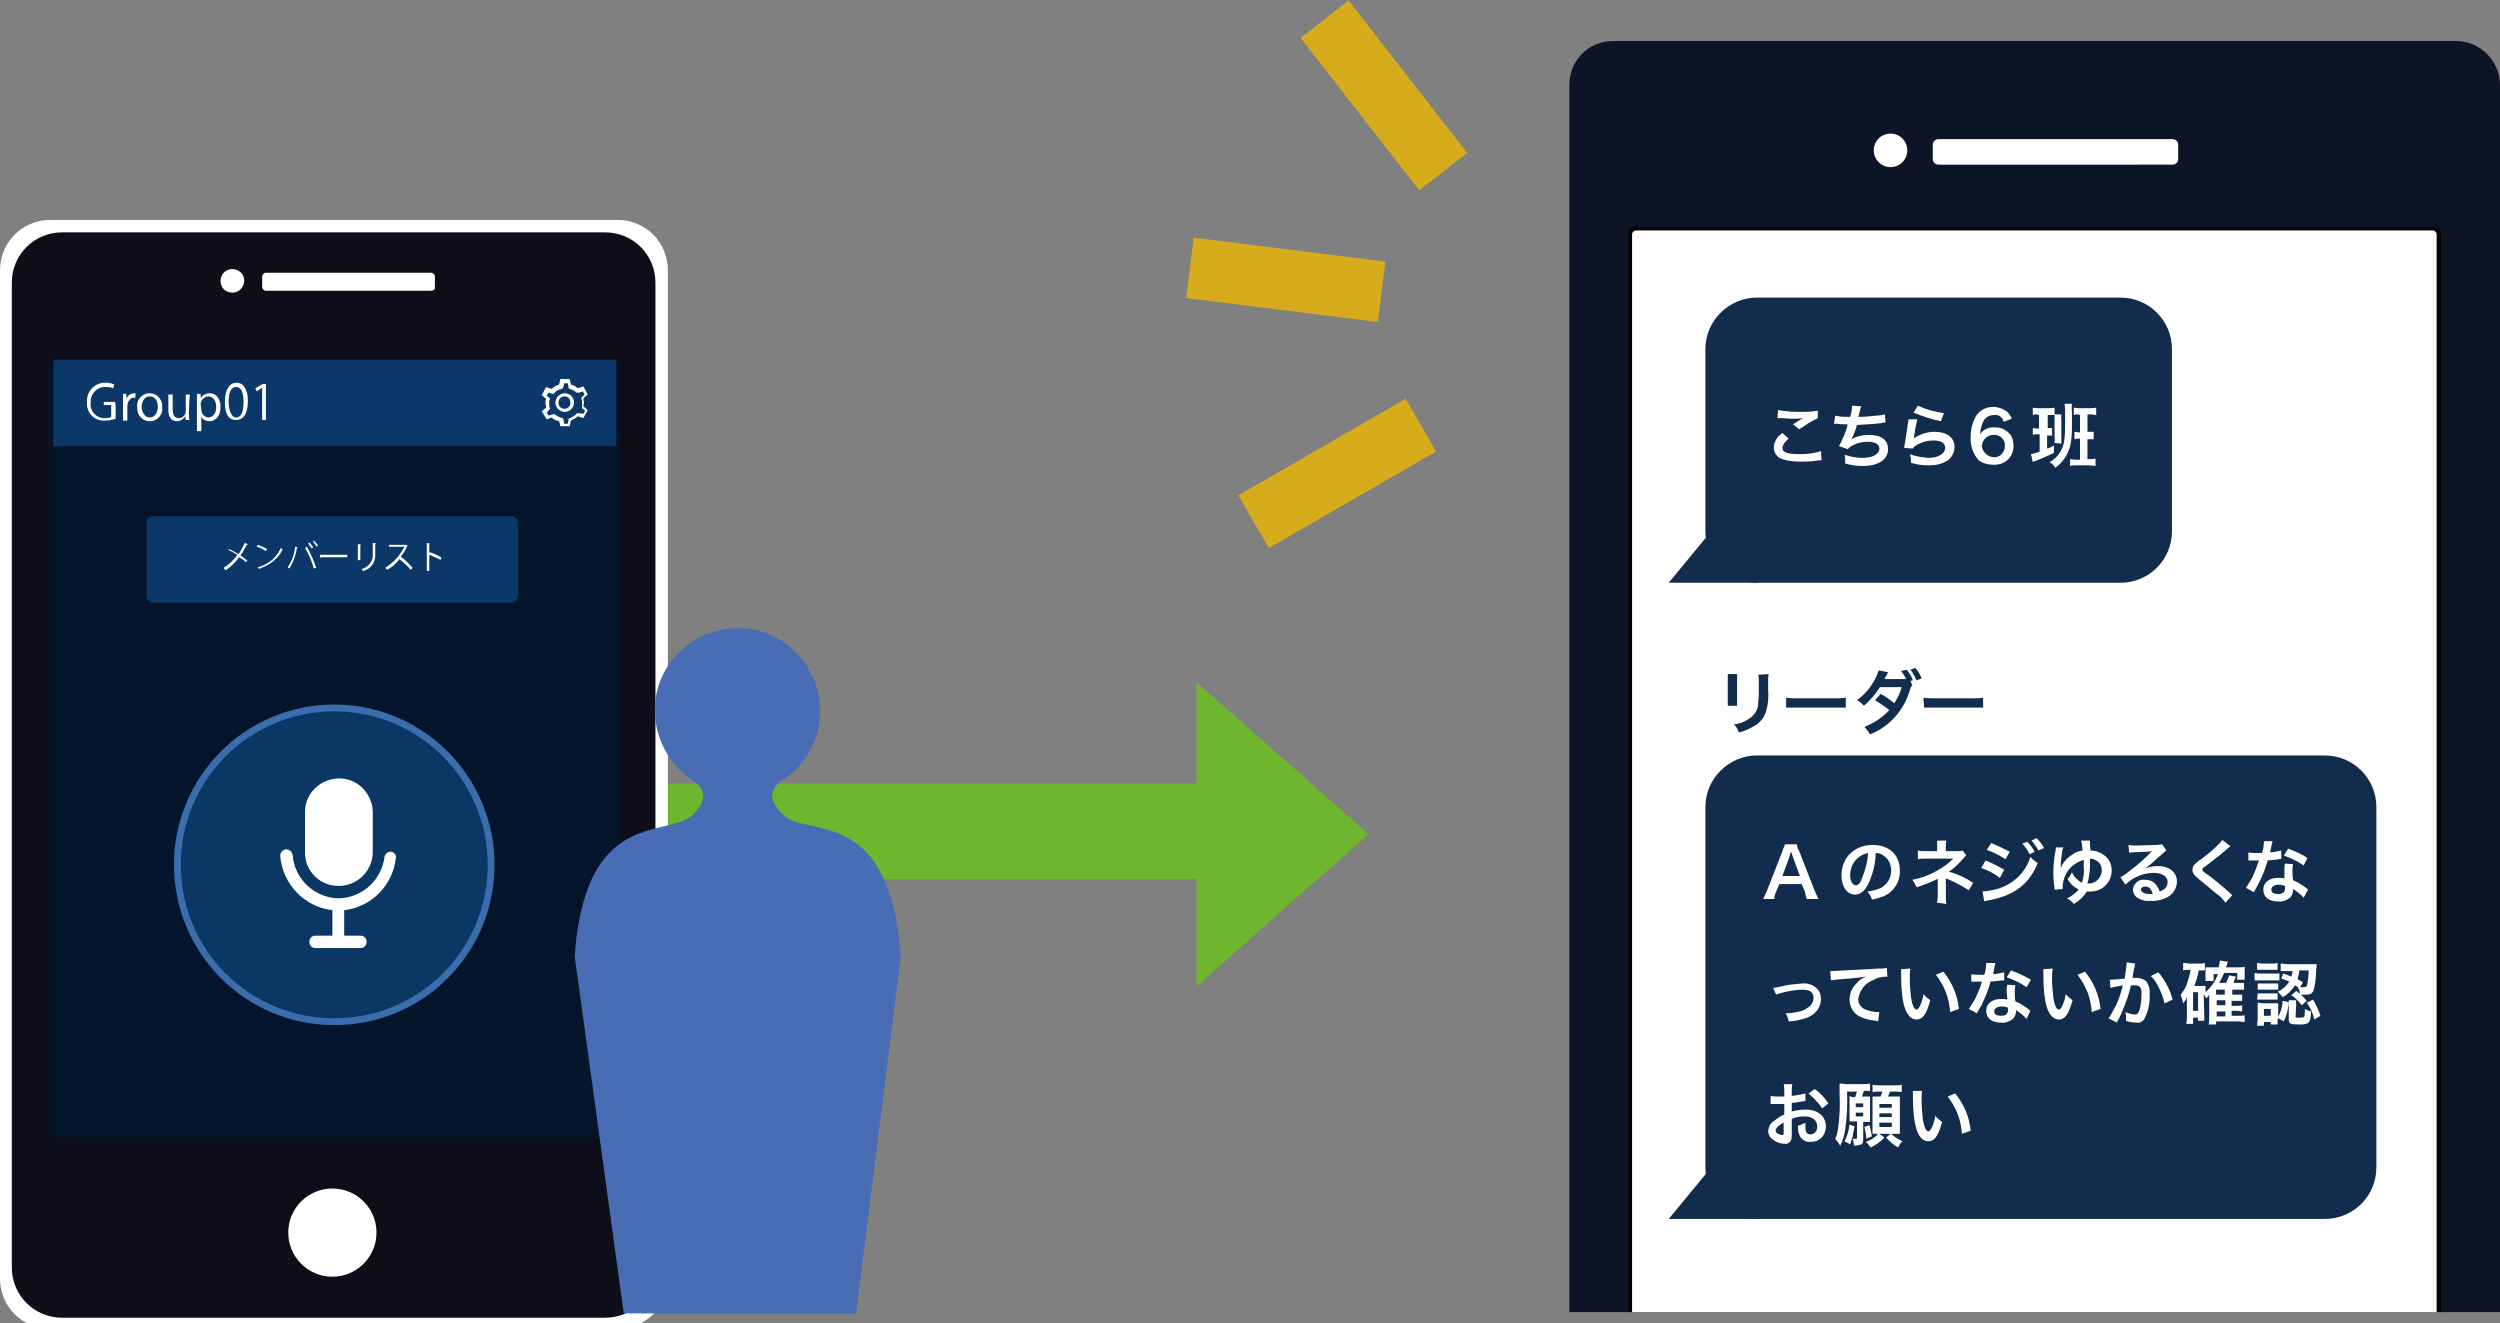 <?xml version="1.0" encoding="utf-8"?>
<!-- Generator: Adobe Illustrator 25.2.3, SVG Export Plug-In . SVG Version: 6.00 Build 0)  -->
<svg version="1.1" id="レイヤー_1" xmlns="http://www.w3.org/2000/svg" xmlns:xlink="http://www.w3.org/1999/xlink" x="0px"
	 y="0px" viewBox="0 0 402.4 213" style="enable-background:new 0 0 402.4 213;" xml:space="preserve">
<rect x="0" y="0" width="402.4" height="213" fill="#808080" stroke="none"/>
<style type="text/css">
	.st0{fill:#6EB62D;}
	.st1{fill:#0D0E19;}
	.st2{fill:#FFFFFF;}
	.st3{fill:#04152B;}
	.st4{fill:#0B3765;}
	.st5{fill:#396DAE;}
	.st6{fill:#0B3868;}
	.st7{clip-path:url(#SVGID_2_);}
	.st8{fill:#0C1526;}
	.st9{fill:#050000;}
	.st10{fill:#112C4C;}
	.st11{fill:#D6AC1C;}
	.st12{fill:#496DB4;}
</style>
<g id="レイヤー_2_1_">
	<g id="レイヤー_1-2">
		<rect x="73.5" y="126.1" class="st0" width="127.3" height="15.4"/>
		<polygon class="st0" points="220.3,134.3 206.4,146.5 192.6,158.8 192.6,134.3 192.6,109.8 206.4,122 		"/>
		<path class="st1" d="M98.4,213H9.1c-4.4,0-8-3.6-8.1-8.1V44.5c0-4.5,3.6-8.1,8.1-8.1h89.4c4.5,0,8.1,3.6,8.1,8.1v160.4
			C106.5,209.4,102.9,212.9,98.4,213z"/>
		<path class="st2" d="M99.4,213.9H8.1c-4.5,0-8.1-3.6-8.1-8.1V43.5c0-4.5,3.6-8.1,8.1-8.1h91.3c4.5,0,8.1,3.6,8.1,8.1v162.3
			C107.5,210.3,103.9,213.9,99.4,213.9z M10,37.4c-4.5,0-8.1,3.6-8.1,8.1V204c0,4.5,3.6,8.1,8.1,8.1h87.4c4.5,0,8.1-3.6,8.1-8.1
			V45.5c0-4.5-3.6-8.1-8.1-8.1H10z"/>
		<path class="st3" d="M8.5,183c-0.3,0-0.6-0.3-0.6-0.6v-124c0-0.3,0.3-0.6,0.6-0.6H99c0.3,0,0.6,0.3,0.6,0.6v124
			c0,0.3-0.3,0.6-0.6,0.6H8.5z"/>
		<path class="st2" d="M69.4,46.8H42.8c-0.3,0-0.6-0.3-0.6-0.6v-1.7c0-0.3,0.3-0.6,0.6-0.6h26.6c0.3,0,0.6,0.3,0.6,0.6v1.7
			C70.1,46.5,69.8,46.8,69.4,46.8C69.4,46.8,69.4,46.8,69.4,46.8z"/>
		<path class="st2" d="M39.3,45.2c0,1-0.8,1.9-1.9,1.9s-1.9-0.8-1.9-1.9c0-1,0.8-1.9,1.9-1.9c0,0,0,0,0,0c1,0,1.9,0.8,1.9,1.8
			C39.4,45.2,39.4,45.2,39.3,45.2z"/>
		<circle class="st4" cx="53.8" cy="139.2" r="25.2"/>
		<path class="st5" d="M53.8,114.5c13.6,0,24.7,11,24.7,24.7s-11,24.7-24.7,24.7s-24.7-11-24.7-24.7c0,0,0,0,0,0
			C29.1,125.5,40.2,114.5,53.8,114.5C53.8,114.5,53.8,114.5,53.8,114.5 M53.8,113.4c-14.2,0-25.8,11.5-25.8,25.8
			c0,14.2,11.5,25.8,25.8,25.8s25.8-11.5,25.8-25.8c0,0,0,0,0,0C79.6,124.9,68,113.4,53.8,113.4z"/>
		<rect x="8.6" y="57.9" class="st6" width="90.6" height="13.9"/>
		<path class="st6" d="M82.4,97H24.6c-0.6,0-1-0.5-1-1.1V84.1c0-0.6,0.4-1,1-1h57.7c0.6,0,1,0.4,1.1,1v11.8
			C83.4,96.5,82.9,96.9,82.4,97z"/>
		<path class="st2" d="M18.6,67.4c-0.5,0.2-1.1,0.3-1.7,0.3c-1.5,0.1-2.8-1-2.9-2.5c0-0.2,0-0.3,0-0.5c-0.1-1.6,1.1-2.9,2.6-3.1
			c0.1,0,0.3,0,0.4,0c0.5,0,1,0.1,1.4,0.3l-0.2,0.6c-0.4-0.2-0.8-0.2-1.2-0.2c-1.2-0.1-2.3,0.9-2.4,2.1c0,0.1,0,0.3,0,0.4
			c-0.2,1.2,0.7,2.3,1.9,2.5c0.1,0,0.3,0,0.4,0c0.3,0,0.7,0,1-0.2v-1.9h-1.2v-0.5h1.8C18.7,64.7,18.6,67.4,18.6,67.4z"/>
		<path class="st2" d="M21.8,64h-0.2c-0.7,0-1.1,0.7-1.1,1.4v2.3h-0.7v-3c0-0.4,0-0.9,0-1.3h0.5l0.1,0.8l0,0
			c0.1-0.5,0.6-0.9,1.2-0.9h0.2L21.8,64L21.8,64z"/>
		<path class="st2" d="M26.1,65.5c0.2,1.1-0.6,2.1-1.7,2.3c-0.1,0-0.2,0-0.3,0c-1.1,0-2-0.9-2-2c0-0.1,0-0.1,0-0.2
			c-0.2-1.1,0.6-2.1,1.7-2.3c0.1,0,0.2,0,0.3,0c1.1,0,2,0.9,2,2C26.1,65.3,26.1,65.4,26.1,65.5z M24.1,63.8c-0.9,0-1.3,0.9-1.3,1.7
			s0.5,1.7,1.3,1.7s1.3-0.8,1.3-1.7C25.4,64.7,25.1,63.8,24.1,63.8L24.1,63.8z"/>
		<path class="st2" d="M30.4,66.5c0,0.4,0,0.7,0.1,1.1h-0.6L29.8,67l0,0c-0.3,0.5-0.8,0.8-1.3,0.8c-0.7,0-1.4-0.4-1.4-1.8v-2.5h0.7
			v2.4c0,0.8,0.2,1.4,1,1.4c0.6,0,1.1-0.5,1.1-1.1c0,0,0,0,0,0v-2.7h0.7C30.5,63.3,30.4,66.5,30.4,66.5z"/>
		<path class="st2" d="M32.3,64.1c0.3-0.5,0.8-0.8,1.5-0.8c1,0,1.7,0.9,1.7,2.2c0,1.6-0.9,2.3-1.8,2.3c-0.5,0-1-0.2-1.3-0.7l0,0v2.3
			h-0.7v-4.6c0-0.5,0-0.9,0-1.4h0.6V64.1z M32.4,65.9c0,0.7,0.5,1.2,1.1,1.3c0,0,0,0,0,0c0.8,0,1.3-0.7,1.3-1.7s-0.5-1.7-1.3-1.7
			c-0.7,0.1-1.2,0.6-1.2,1.3C32.3,65.2,32.4,65.9,32.4,65.9z"/>
		<path class="st2" d="M36.2,64.7c0-2.1,0.8-3.1,1.9-3.1s1.8,1.1,1.8,2.9c0,2.1-0.7,3.1-1.9,3.1S36.2,66.7,36.2,64.7z M39.2,64.7
			c0-1.4-0.3-2.4-1.2-2.4s-1.2,1-1.2,2.4s0.5,2.5,1.2,2.5C38.9,67.2,39.2,66.1,39.2,64.7L39.2,64.7z"/>
		<path class="st2" d="M42.2,67.6v-5.2l0,0l-0.9,0.6l-0.2-0.5l1.2-0.7h0.5v5.8H42.2z"/>
		<path class="st2" d="M36.9,88.4c0.5,0.2,1,0.5,1.5,0.8c0.4-0.6,0.7-1.2,1-1.8l0.5,0.2c0,0.1-0.1,0.1-0.2,0.1
			c-0.3,0.6-0.6,1.2-1,1.7c0.4,0.3,0.8,0.6,1.1,0.8l-0.2,0.3c-0.3-0.3-0.7-0.6-1.1-0.8c-0.6,0.8-1.4,1.6-2.2,2.1L36,91.4
			c0.8-0.5,1.6-1.2,2.2-2.1c-0.5-0.3-1-0.6-1.5-0.8L36.9,88.4z"/>
		<path class="st2" d="M41.5,87.7c0.5,0.2,1.1,0.4,1.5,0.7l-0.2,0.3c-0.5-0.3-1-0.6-1.5-0.7L41.5,87.7z M41.5,91.3
			c1.6-0.4,3-1.5,3.7-3.1c0.1,0.1,0.2,0.2,0.3,0.2c-0.7,1.5-2.1,2.6-3.7,3.1c0,0,0,0.1-0.1,0.1L41.5,91.3z"/>
		<path class="st2" d="M47.9,88.1c0,0.1-0.1,0.1-0.1,0.1c-0.2,1.2-0.6,2.3-1.2,3.3c-0.1,0-0.2-0.2-0.3-0.2c0.7-1,1.1-2.1,1.2-3.3
			L47.9,88.1z M50.5,91.5c-0.3-1.2-0.8-2.3-1.4-3.3l0.3-0.2c0.6,1.1,1.1,2.2,1.5,3.4L50.5,91.5z M49.8,87.3c0.2,0.2,0.4,0.5,0.6,0.8
			l-0.2,0.2c-0.2-0.3-0.4-0.5-0.6-0.8L49.8,87.3z M50.5,87c0.2,0.2,0.5,0.5,0.7,0.8l-0.2,0.2c-0.2-0.3-0.4-0.5-0.6-0.8L50.5,87z"/>
		<path class="st2" d="M51.6,89.3h4.3v0.4h-4.2c-0.1,0-0.1,0.1-0.2,0.1V89.3z"/>
		<path class="st2" d="M57.6,90.2v-2.6h0.5c0,0.1-0.1,0.1-0.1,0.1v2.4L57.6,90.2z M60.5,87.4c0,0.1,0,0.1-0.1,0.1v1.7
			c0.1,1.2-0.7,2.4-1.9,2.7c-0.1,0-0.2-0.2-0.3-0.3c1.1-0.3,1.9-1.3,1.8-2.4v-1.8H60.5z"/>
		<path class="st2" d="M65.6,87.8L65.6,87.8c-0.3,0.7-0.7,1.3-1.1,1.8c0.7,0.5,1.3,1.1,1.9,1.8l-0.3,0.3c-0.5-0.6-1.2-1.2-1.8-1.7
			c-0.5,0.7-1.2,1.3-2,1.7c-0.1-0.1-0.2-0.2-0.3-0.3c1.3-0.8,2.4-2,3.1-3.4h-2.5v-0.3h2.8L65.6,87.8z"/>
		<path class="st2" d="M70.9,90.1c-0.6-0.3-1.3-0.6-1.8-0.8v2.6h-0.4v-4.5l0.5,0.1c0,0.1-0.1,0.1-0.1,0.1V89l0.1-0.1
			c0.7,0.2,1.3,0.5,1.9,0.9L70.9,90.1z"/>
		<path class="st2" d="M90.9,63.3c-0.8,0-1.5,0.7-1.5,1.5s0.7,1.5,1.5,1.5s1.5-0.7,1.5-1.5S91.8,63.3,90.9,63.3z M90.9,65.8
			c-0.5,0-1-0.3-1-0.9c0,0,0-0.1,0-0.1c0-0.6,0.4-1,1-1c0.5,0,0.9,0.4,0.9,0.9c0,0,0,0,0,0.1C91.9,65.3,91.4,65.8,90.9,65.8z"/>
		<path class="st2" d="M94.6,66l-0.7-0.6c0-0.2,0.1-0.4,0.1-0.6c0-0.2-0.1-0.5-0.1-0.7l0.7-0.6l-0.7-1.3l-0.9,0.3
			c-0.3-0.3-0.7-0.5-1.1-0.6L91.7,61h-1.5L90,61.9c-0.4,0.1-0.9,0.4-1.2,0.7l-0.9-0.3l-0.7,1.3l0.7,0.6c-0.1,0.2-0.1,0.4-0.1,0.6
			c0,0.3,0.1,0.5,0.1,0.8l-0.7,0.6l0.8,1.3l0.8-0.3c0.3,0.3,0.7,0.5,1.2,0.6l0.2,0.8h1.5l0.2-0.9c0.4-0.2,0.8-0.4,1.1-0.7l0.9,0.3
			L94.6,66z M93.1,66.5L93.1,66.5c-0.2,0-0.3,0-0.3,0.1c-0.3,0.3-0.7,0.6-1.1,0.7c-0.1,0.1-0.2,0.1-0.2,0.2s0,0,0,0.1l-0.1,0.6h-0.6
			l-0.1-0.6v-0.1c0-0.1-0.1-0.2-0.2-0.2c-0.4-0.1-0.8-0.3-1.2-0.6c-0.1,0-0.2-0.1-0.3,0h-0.1l-0.6,0.2L88,66.4l0.4-0.4l0,0
			c0.1-0.1,0.1-0.2,0.1-0.3c-0.1-0.2-0.1-0.5-0.1-0.8c0-0.2,0-0.4,0.1-0.6c0.1-0.1,0-0.2-0.1-0.3c0,0,0,0,0,0l0,0l-0.4-0.3l0.3-0.5
			l0.6,0.2h0.1c0.1,0,0.2-0.1,0.2-0.1c0.3-0.4,0.7-0.6,1.2-0.7c0.1,0,0.2-0.1,0.2-0.2c0-0.1,0.1-0.1,0.1-0.1l0.1-0.6h0.6l0.1,0.6
			c0,0.1,0,0.2,0.1,0.2c0,0,0,0,0,0c0,0,0,0.1,0.1,0.1c0.4,0.1,0.8,0.3,1.1,0.6c0.1,0,0.1,0,0.2,0c0.1,0,0.1,0,0.2,0l0,0l0.6-0.2
			l0.3,0.5l-0.4,0.4l0,0c-0.1,0.1-0.2,0.2-0.1,0.3c0.1,0.2,0.1,0.5,0.1,0.7c0,0.2,0,0.4,0,0.6c0,0.1,0,0.3,0.1,0.3c0,0,0,0,0,0
			l0.4,0.3l-0.3,0.5L93.1,66.5z"/>
		<path class="st2" d="M54.5,142.6c3,0,5.5-2.4,5.5-5.5v-6.1c0.1-3-2.2-5.6-5.2-5.7s-5.6,2.2-5.7,5.2c0,0.2,0,0.3,0,0.5v6.1
			C49,140.2,51.5,142.6,54.5,142.6z"/>
		<path class="st2" d="M63,137.1c-0.5-0.1-1,0.3-1.1,0.8c-0.5,3.8-3.6,6.6-7.4,6.7c-3.9-0.1-7.1-3.1-7.4-7c-0.1-0.5-0.5-0.9-1.1-0.9
			c-0.5,0.1-0.9,0.5-0.9,1.1c0.4,4.5,3.9,8.2,8.4,8.7v4.1h-2.7c-0.6,0-1,0.4-1,1s0.4,1,1,1h7.2c0.6,0,1-0.4,1-1s-0.4-1-1-1h-2.6
			v-4.1c4.4-0.5,7.8-4,8.3-8.3C63.9,137.7,63.5,137.2,63,137.1z"/>
		<circle class="st2" cx="53.5" cy="198.4" r="7.1"/>
		<g>
			<defs>
				<rect id="SVGID_1_" x="244.3" y="-4.1" width="170.1" height="215.3"/>
			</defs>
			<clipPath id="SVGID_2_">
				<use xlink:href="#SVGID_1_"  style="overflow:visible;"/>
			</clipPath>
			<g class="st7">
				<path class="st8" d="M259.7,6.6h135.6c3.9,0,7.1,3.2,7.1,7.1v236.2c0,3.9-3.2,7.1-7.1,7.1H259.7c-3.9,0-7.1-3.2-7.1-7.1V13.7
					C252.6,9.7,255.7,6.6,259.7,6.6z"/>
				<path class="st2" d="M263.3,36.8h128.4c0.5,0,0.9,0.4,0.9,0.9v175.9c0,0.5-0.4,0.9-0.9,0.9H263.3c-0.5,0-0.9-0.4-0.9-0.9V37.7
					C262.4,37.2,262.8,36.8,263.3,36.8z"/>
				<path class="st9" d="M391.6,37.1c0.3,0,0.6,0.3,0.6,0.6v175.9c0,0.3-0.3,0.6-0.6,0.6H263.3c-0.3,0-0.6-0.3-0.6-0.6V37.7
					c0-0.3,0.3-0.6,0.6-0.6H391.6 M391.6,36.5H263.3c-0.7,0-1.2,0.5-1.2,1.2v175.9c0,0.7,0.5,1.2,1.2,1.2h128.4
					c0.7,0,1.2-0.5,1.2-1.2V37.7C392.8,37,392.3,36.5,391.6,36.5z"/>
				<path class="st2" d="M312,22.4h37.7c0.5,0,0.9,0.4,0.9,0.9v2.3c0,0.5-0.4,0.9-0.9,0.9H312c-0.5,0-0.9-0.4-0.9-0.9v-2.3
					C311.1,22.8,311.5,22.4,312,22.4z"/>
				<circle class="st2" cx="304.3" cy="24.2" r="2.7"/>
			</g>
		</g>
		<path class="st10" d="M282.8,121.6h91.4c4.6,0,8.3,3.7,8.3,8.3v58c0,4.6-3.7,8.3-8.3,8.3h-91.4c-4.6,0-8.3-3.7-8.3-8.3v-58
			C274.5,125.3,278.3,121.6,282.8,121.6z"/>
		<path class="st10" d="M274.2,189.4l-5.6,6.8h14.2c1.4,0-4.3-1.1-4.3-2.4v-2.8c0-1.3-1.1-2.4-2.5-2.4
			C275.3,188.5,274.6,188.8,274.2,189.4z"/>
		<path class="st10" d="M282.8,47.9h58.5c4.6,0,8.3,3.7,8.3,8.3v29.3c0,4.6-3.7,8.3-8.3,8.3h-58.5c-4.6,0-8.3-3.7-8.3-8.3V56.2
			C274.5,51.6,278.3,47.9,282.8,47.9z"/>
		<path class="st10" d="M274.2,87l-5.6,6.8h14.2c1.4,0-4.3-1.1-4.3-2.4v-2.8c0-1.4-1.1-2.4-2.5-2.4C275.3,86.1,274.6,86.4,274.2,87z
			"/>
		<path class="st2" d="M287.9,70.6c-0.7,0.6-1,1.1-1,1.5c0,0.7,0.8,1,2.7,1c1.2,0,2.4-0.1,3.5-0.5l0.1,1.5c-0.2,0-0.3,0-0.5,0
			c-1,0.2-2,0.2-3,0.2c-0.9,0-1.9-0.1-2.8-0.4c-0.8-0.2-1.4-1-1.4-1.9c0.1-1,0.6-1.8,1.4-2.3L287.9,70.6z M286.2,66
			c1.1,0.2,2.2,0.3,3.4,0.3c1,0,2,0,3-0.2l0,1.2c-1.1,0.5-2.1,1.2-3,1.8l-1-0.8c0.6-0.4,1.1-0.7,1.6-1c-0.6,0.1-1.1,0.1-1.7,0.1
			c-0.7,0-1.3-0.1-2-0.1c-0.1,0-0.3,0-0.4,0L286.2,66z"/>
		<path class="st2" d="M295.4,66.9c0.8,0.2,1.6,0.2,2.4,0.2c0.2-0.6,0.3-1.2,0.3-1.8l1.5,0.1c-0.1,0.2-0.1,0.2-0.2,0.6
			c-0.2,0.8-0.2,0.8-0.3,1.1c0.9,0,2.1-0.1,2.9-0.2c0.5,0,1-0.1,1.4-0.2l0.1,1.3c-0.2,0-0.4,0-0.6,0.1c-1.6,0.2-2.6,0.2-4,0.3
			c-0.2,0.8-0.5,1.5-0.9,2.3l0,0c0.9-0.5,1.8-0.7,2.8-0.7c2,0,3.1,0.8,3.1,2.3c0,1.7-1.6,2.7-4,2.7c-1,0-1.9-0.1-2.9-0.4
			c0-0.5,0-1-0.1-1.4c0.9,0.3,1.9,0.5,2.9,0.5c1.6,0,2.7-0.6,2.7-1.5c0-0.7-0.7-1.1-1.9-1.1c-0.8,0-1.7,0.2-2.4,0.6
			c-0.3,0.1-0.6,0.4-0.8,0.6l-1.4-0.5c0.2-0.3,0.4-0.7,0.5-1c0.4-0.8,0.8-1.9,0.9-2.5c-0.6,0-1.1,0-1.7-0.1h-0.5L295.4,66.9z"/>
		<path class="st2" d="M308.6,67.5c-0.2,0.9-0.4,1.8-0.5,2.8c0,0.1,0,0.2-0.1,0.3l0,0c1-0.7,2.2-1.1,3.4-1.1c1.9,0,3.2,0.9,3.2,2.4
			c0,0.9-0.4,1.7-1.1,2.2c-0.9,0.6-1.9,0.8-3,0.8c-1,0-1.9-0.1-2.9-0.4c0-0.5,0-1-0.2-1.4c1,0.4,2,0.5,3,0.6c1.6,0,2.7-0.7,2.7-1.6
			c0-0.8-0.7-1.2-1.9-1.2c-1,0-2,0.3-2.8,0.8c-0.2,0.1-0.4,0.3-0.5,0.5l-1.4-0.1c0-0.2,0-0.2,0.1-0.7c0.1-0.7,0.3-1.9,0.5-3.2
			c0-0.2,0.1-0.4,0.1-0.7L308.6,67.5z M308.7,65.3c1.3,0.6,2.7,1,4.2,1.2l-0.5,1.3c-1.5-0.3-3-0.8-4.4-1.4L308.7,65.3z"/>
		<path class="st2" d="M322.5,67.9c-0.1-0.7-0.8-1.2-1.5-1.1c-0.8,0-1.5,0.4-1.8,1.1c-0.3,0.6-0.4,1.3-0.5,2
			c0.5-0.8,1.5-1.2,2.4-1.1c1-0.1,2,0.5,2.6,1.3c0.3,0.5,0.4,1.1,0.4,1.7c0,1.7-1.3,3-3,3c-0.1,0-0.2,0-0.3,0
			c-0.8,0-1.6-0.2-2.3-0.7c-0.9-1-1.4-2.4-1.3-3.8c0-1.2,0.3-2.4,0.9-3.4c0.6-0.9,1.6-1.4,2.7-1.4c0.8,0,1.7,0.3,2.3,0.8
			c0.3,0.3,0.6,0.7,0.7,1.1L322.5,67.9z M319,71.8c0.1,1,1,1.8,2,1.8c0.6,0,1.1-0.3,1.4-0.8c0.2-0.3,0.3-0.6,0.3-1
			c0.1-0.9-0.6-1.7-1.5-1.8c-0.1,0-0.2,0-0.3,0C319.9,70,319.1,70.7,319,71.8C319,71.7,319,71.8,319,71.8z"/>
		<path class="st2" d="M328,66.7c-0.3,0-0.5,0-0.8,0.1v-1.2c0.3,0.1,0.7,0.1,1,0.1h1.5c0.3,0,0.7,0,1-0.1v1.2c-0.3,0-0.6,0-0.9,0
			h-0.2v2.1h0.5h0.1h0.1v1.2c-0.2,0-0.5,0-0.7,0h-0.1v2.1c0.4-0.1,0.8-0.3,1.1-0.5v1.2c-1.1,0.5-1.9,0.9-3,1.3
			c-0.1,0-0.3,0.1-0.4,0.2l-0.3-1.3c0.5-0.1,0.9-0.2,1.4-0.4v-2.8h-0.3c-0.3,0-0.5,0-0.8,0.1v-1.1c0.3,0,0.5,0.1,0.8,0.1h0.2v-2.2
			H328z M333.5,68.1c0,1.1,0,2.2-0.2,3.3c-0.3,1.6-1.2,3-2.5,3.9c-0.2-0.4-0.5-0.7-0.9-0.9c0.9-0.5,1.6-1.3,2-2.2
			c0.4-1,0.5-1.7,0.5-4.2v-1.7c0-0.4,0-0.8-0.1-1.3h1.2c0,0.4-0.1,0.8,0,1.2L333.5,68.1z M330.7,71.3c0-0.3,0.1-0.7,0-1v-2.7
			c0-0.3,0-0.6,0-0.9h1.1c0,0.3-0.1,0.6,0,0.9v2.8c0,0.3,0,0.7,0,1L330.7,71.3z M334.5,66.7c-0.2,0-0.5,0-0.7,0.1v-1.2
			c0.2,0,0.4,0.1,0.7,0.1h1.9c0.3,0,0.7,0,1-0.1v1.2c-0.3,0-0.6-0.1-0.9-0.1H336v2.8h0.3c0.2,0,0.5,0,0.7,0v1.2c-0.2,0-0.5,0-0.7,0
			H336v3.2h0.4c0.3,0,0.6,0,0.9-0.1V75c-0.3,0-0.7-0.1-1-0.1h-2.1c-0.3,0-0.7,0-1,0.1v-1.1c0.3,0,0.6,0.1,0.9,0.1h0.7v-3.4h-0.1
			c-0.3,0-0.5,0-0.8,0.1v-1.2c0.3,0,0.5,0.1,0.8,0.1h0.1v-2.8L334.5,66.7z"/>
		<path class="st10" d="M279.6,108.5c0,0.3,0,0.7,0,1v3.1c0,0.3,0,0.7,0,1h-1.5c0-0.3,0-0.7,0-1v-3.1c0-0.3,0-0.7,0-1L279.6,108.5z
			 M284.7,108.5c-0.1,0.3-0.1,0.7-0.1,1v1.5c0.1,1.1,0,2.3-0.3,3.4c-0.3,1.1-1.1,2.1-2.2,2.6c-0.7,0.4-1.4,0.7-2.2,0.9
			c-0.2-0.5-0.4-0.9-0.8-1.3c0.9-0.1,1.7-0.4,2.4-0.9c1-0.6,1.6-1.7,1.5-2.8c0.1-0.6,0.1-1.2,0.1-1.9v-1.3c0-0.4,0-0.7-0.1-1.1
			L284.7,108.5z"/>
		<path class="st10" d="M287.5,112.3c0.6,0.1,1.2,0.1,1.8,0.1h6c0.6,0,1.2,0,1.8-0.1v1.6c-0.6,0-1.2,0-1.8,0h-6c-0.6,0-1.2,0-1.8,0
			V112.3z"/>
		<path class="st10" d="M307.8,110.3c-0.2,0.2-0.3,0.5-0.4,0.8c-0.9,3.2-3.3,5.9-6.4,7.1c-0.2-0.4-0.6-0.8-0.9-1.2
			c1.5-0.6,2.9-1.5,4-2.7c-0.7-0.6-1.5-1.1-2.3-1.6l0.9-1c0.8,0.4,1.5,0.9,2.2,1.5c0.5-0.8,1-1.7,1.2-2.6h-3.5
			c-0.7,1.1-1.6,2.2-2.6,3c-0.3-0.4-0.7-0.7-1.1-0.9c1.2-0.9,2.1-1.9,2.8-3.2c0.3-0.5,0.5-1,0.7-1.6l1.5,0.3
			c-0.1,0.2-0.1,0.2-0.3,0.6l-0.3,0.5h0.3h0.3h2.3c0.2,0,0.5,0,0.6,0c-0.2-0.5-0.5-0.9-0.8-1.3l0.9-0.2c0.4,0.5,0.8,1.1,1,1.7
			l-0.4,0.1L307.8,110.3z M308.5,109.5c-0.3-0.6-0.6-1.2-1-1.7l0.8-0.3c0.4,0.5,0.8,1.1,1,1.7L308.5,109.5z"/>
		<path class="st10" d="M309.6,112.3c0.6,0.1,1.2,0.1,1.8,0.1h6c0.6,0,1.2,0,1.8-0.1v1.6c-0.6,0-1.2,0-1.8,0h-5.9
			c-0.6,0-1.2,0-1.8,0L309.6,112.3z"/>
		<path class="st2" d="M290.8,144.7c-0.1-0.4-0.2-0.8-0.3-1.2l-0.5-1.2h-3.6l-0.5,1.2c-0.2,0.4-0.3,0.8-0.3,1.2h-1.8
			c0.2-0.4,0.4-0.9,0.6-1.3l2.5-6.4c0.1-0.4,0.3-0.7,0.4-1.1h1.9c0.1,0.4,0.2,0.8,0.4,1.1l2.5,6.4c0.2,0.5,0.4,0.9,0.6,1.3H290.8z
			 M288.5,137.7c0-0.1-0.1-0.3-0.2-0.6c-0.2,0.5-0.2,0.5-0.2,0.6l-1.2,3.3h2.8L288.5,137.7z"/>
		<path class="st2" d="M300.9,141.9c-0.6,1.4-1.4,2.1-2.3,2.1c-1.3,0-2.2-1.3-2.2-3.1c0-1.2,0.4-2.4,1.2-3.3c1-1.1,2.4-1.6,3.8-1.6
			c2.7,0,4.4,1.6,4.4,4.1c0.1,1.8-1,3.5-2.7,4.2c-0.6,0.2-1.2,0.4-1.8,0.5c-0.1-0.5-0.4-0.9-0.7-1.3c0.8-0.1,1.5-0.3,2.2-0.6
			c1-0.6,1.6-1.6,1.6-2.8c0-1-0.5-2-1.4-2.5c-0.3-0.2-0.7-0.3-1.1-0.3C301.9,138.9,301.5,140.4,300.9,141.9z M299.3,137.9
			c-1,0.7-1.5,1.8-1.5,3c0,0.9,0.4,1.6,0.9,1.6s0.8-0.5,1.1-1.4c0.5-1.2,0.8-2.5,0.9-3.8C300.2,137.4,299.7,137.6,299.3,137.9z"/>
		<path class="st2" d="M311.8,145.3c0-0.3,0.1-0.7,0.1-1v-2.9c-0.1,0.1-0.2,0.2-0.3,0.2c-1,0.5-2.1,0.9-3.1,1.2
			c-0.2-0.4-0.4-0.8-0.7-1.2c1.1-0.2,2.1-0.5,3.1-1c1.3-0.6,2.5-1.4,3.5-2.4H314h-4.1c-0.4,0-0.8,0-1.2,0.1v-1.4
			c0.4,0.1,0.8,0.1,1.2,0.1h1.9v-0.9c0-0.3,0-0.5,0-0.8h1.5c-0.1,0.3-0.1,0.5-0.1,0.8v0.9h1.9c0.3,0,0.5,0,0.8-0.1l0.6,0.8
			c-0.2,0.1-0.3,0.3-0.5,0.5c-0.7,0.8-1.4,1.5-2.3,2.1c1.4,0.4,2.7,1,3.9,1.8l-0.7,1.2c-1.1-0.7-2.2-1.3-3.4-1.8
			c-0.1,0-0.2-0.1-0.3-0.1c0,0.1,0,0.4,0,0.6v2.5c0,0.3,0,0.7,0.1,1L311.8,145.3z"/>
		<path class="st2" d="M319.6,138.5c1,0.4,2,0.9,3,1.5l-0.7,1.3c-0.9-0.7-1.9-1.2-3-1.6L319.6,138.5z M319.1,143.5
			c1.1-0.1,2.2-0.3,3.2-0.7c2.2-0.9,3.9-2.7,4.5-4.9c0.3,0.4,0.7,0.7,1.2,1c-1.4,3.4-3.7,5.2-7.8,6c-0.3,0-0.5,0.1-0.8,0.2
			L319.1,143.5z M320.5,135.7c1,0.4,2,0.9,3,1.4l-0.7,1.2c-0.9-0.6-1.9-1.1-3-1.5L320.5,135.7z M326.3,135.5c0.5,0.5,0.9,1,1.2,1.6
			l-0.8,0.4c-0.3-0.6-0.7-1.2-1.2-1.7L326.3,135.5z M328.1,136.9c-0.3-0.6-0.7-1.1-1.1-1.6l0.8-0.4c0.5,0.5,0.9,1,1.2,1.6
			L328.1,136.9z"/>
		<path class="st2" d="M332.1,136.4c-0.1,0.3-0.2,0.6-0.2,0.9c-0.1,0.7-0.2,1.3-0.2,2c0,0.1,0,0.2,0,0.3c0,0.1,0,0.1,0,0.2l0,0
			c0.1-0.4,0.3-0.7,0.5-1c0.4-0.6,1-1,1.6-1.4c0.4-0.3,0.9-0.4,1.4-0.5c0-0.5-0.1-1.1-0.2-1.6h1.4c0,0.1,0,0.1,0,0.2
			c0,0.1,0,1,0.1,1.4c0.9,0,1.8,0.4,2.5,1c0.6,0.6,0.9,1.4,0.9,2.2c0,1.9-1.5,3.4-3.4,3.4c-0.1,0-0.2,0-0.2,0c-0.1,0-0.3,0-0.4,0
			c-0.5,0.8-1.2,1.5-2.1,2c-0.3-0.4-0.7-0.7-1.1-0.9c0.7-0.3,1.3-0.8,1.8-1.3c0-0.1,0-0.1,0.1-0.1c-0.1,0-0.2-0.1-0.3-0.2
			c-0.6-0.3-1.1-0.8-1.5-1.5c0.3-0.3,0.5-0.7,0.7-1.1c0.3,0.7,0.9,1.3,1.6,1.7c0.3-0.9,0.4-1.8,0.3-2.7c0-0.4,0-0.6,0-1
			c-1,0.3-1.9,0.9-2.5,1.7c-0.5,0.7-0.8,1.5-0.9,2.4c0,0.2,0,0.4,0,0.6l-1.3,0.1c0-0.3,0-0.6-0.1-0.9c0-0.5-0.1-1.1-0.1-1.6
			c0-1.2,0.1-2.3,0.3-3.5c0.1-0.3,0.1-0.5,0.1-0.8L332.1,136.4z M336.4,139.2c0,0.9-0.1,1.7-0.3,2.6c-0.1,0.3-0.1,0.3-0.1,0.4h0.4
			c0.3,0,0.7-0.2,0.9-0.3c0.6-0.4,1-1.1,1-1.8c0-0.7-0.3-1.3-0.9-1.6c-0.3-0.2-0.7-0.3-1-0.3C336.4,138.5,336.4,138.8,336.4,139.2
			L336.4,139.2z"/>
		<path class="st2" d="M345,139.9c0.7-0.3,1.5-0.5,2.3-0.5c1.9,0,3.1,1,3.1,2.5c0,1-0.6,2-1.5,2.5c-0.8,0.4-1.8,0.7-2.7,0.6
			c-0.8,0.1-1.5-0.1-2.2-0.5c-0.4-0.3-0.7-0.8-0.7-1.3c0.1-0.9,0.9-1.7,1.8-1.6c0,0,0.1,0,0.1,0c0.8,0,1.5,0.3,1.9,0.9
			c0.2,0.3,0.4,0.6,0.5,1c0.9-0.3,1.3-0.8,1.3-1.6s-0.9-1.4-2.2-1.4c-1.7,0-3.4,0.7-4.6,1.9l-0.8-1.2c0.6-0.3,1.1-0.7,1.6-1.1
			c1.2-0.9,2.3-1.9,3.3-2.9l0.2-0.2l0,0c-0.4,0.1-1.1,0.1-3.2,0.2c-0.2,0-0.4,0-0.5,0.1l-0.1-1.3c0.4,0.1,0.9,0.1,1.3,0.1
			c1,0,2.3-0.1,3.4-0.1c0.2,0,0.5-0.1,0.7-0.1l0.7,1c-0.2,0.1-0.4,0.3-0.6,0.5c-0.6,0.5-1.4,1.2-1.8,1.6c-0.2,0.2-1,0.8-1.2,0.9
			C345.3,139.7,345.1,139.8,345,139.9L345,139.9z M345.3,142.7c-0.4,0-0.7,0.2-0.7,0.5s0.5,0.7,1.3,0.7c0.2,0,0.4,0,0.6,0
			C346.3,143.1,345.9,142.7,345.3,142.7L345.3,142.7z"/>
		<path class="st2" d="M359,136.2c-0.5,0.4-0.9,0.8-1.4,1.2c-0.6,0.5-1.4,1.1-2.7,2.1c-0.4,0.2-0.4,0.3-0.4,0.5s0,0.2,1,0.9
			c1.2,0.9,2.4,1.9,3.5,2.9c0.1,0.1,0.2,0.2,0.3,0.3l-1.1,1.2c-0.4-0.6-0.9-1.1-1.5-1.5c-0.8-0.7-1.2-1-2.9-2.4
			c-0.7-0.6-0.9-0.9-0.9-1.4c0-0.3,0.1-0.7,0.4-0.9c0.3-0.3,0.6-0.6,1-0.8c0.9-0.7,1.8-1.4,2.6-2.2c0.3-0.3,0.6-0.6,0.8-0.9
			L359,136.2z"/>
		<path class="st2" d="M365.8,135.4c-0.1,0.2-0.1,0.5-0.2,0.8c-0.1,0.3-0.1,0.5-0.2,1c0.6,0,1.2-0.2,1.8-0.3v1.3l-0.4,0.1
			c-0.4,0.1-1.1,0.1-1.8,0.2c-0.3,1.1-0.7,2.2-1.2,3.2c-0.3,0.6-0.4,0.8-0.8,1.5l-0.2,0.4l-1.3-0.7c0.4-0.6,0.8-1.2,1.1-1.8
			c0.4-0.9,0.7-1.7,1-2.6h-1.7v-1.3c0.5,0.1,1,0.1,1.5,0.1h0.7c0.2-0.6,0.3-1.3,0.3-1.9L365.8,135.4z M370.8,144.5
			c-0.5-0.6-1.1-1-1.7-1.4c0,0.1,0,0.2,0,0.2c0,0.4-0.2,0.9-0.5,1.2c-0.5,0.4-1.2,0.7-1.9,0.6c-1.5,0-2.4-0.7-2.4-1.9s1-1.9,2.4-1.9
			c0.3,0,0.7,0,1,0.1c0-0.5,0-0.9,0-1.3c0-0.4,0-0.8,0.1-1.1l1.3,0.1c-0.1,0.4-0.1,0.7-0.1,1.1c0,0.5,0,1,0.1,1.5
			c0.6,0.2,1.2,0.6,1.8,1c0.1,0.1,0.3,0.2,0.4,0.3l0.2,0.2L370.8,144.5z M366.8,142.4c-0.7,0-1.2,0.3-1.2,0.8s0.4,0.7,1.1,0.7
			s1.1-0.3,1.1-0.9c0-0.1,0-0.4,0-0.4C367.5,142.5,367.2,142.4,366.8,142.4L366.8,142.4z M370.8,139.3c-1-0.7-2.1-1.2-3.2-1.6
			l0.7-1.1c1.1,0.4,2.2,0.9,3.1,1.5L370.8,139.3z"/>
		<path class="st2" d="M285.4,159c0.4,0,0.8-0.1,1.2-0.2c1.1-0.3,2.3-0.4,3.5-0.5c1-0.1,2,0.3,2.6,1.1c0.3,0.4,0.4,0.9,0.4,1.4
			c0,1.5-1,2.7-2.8,3.2c-0.8,0.2-1.6,0.4-2.4,0.4c-0.1-0.5-0.2-0.9-0.5-1.3h0.2c0.5,0,1.1-0.1,1.6-0.2c0.7-0.1,1.3-0.3,1.9-0.8
			c0.5-0.3,0.8-0.9,0.8-1.5c0-0.9-0.6-1.3-1.8-1.3c-1,0-2,0.2-2.9,0.4c-0.4,0.1-0.9,0.2-1.3,0.4L285.4,159z"/>
		<path class="st2" d="M294.6,156.3h0.4c0.2,0,0.2,0,1.8-0.1l5.6-0.3c0.4,0,0.9,0,1.3-0.1l0.1,1.4h-0.2c-0.8,0-1.5,0.2-2.2,0.6
			c-1.3,0.5-2.1,1.7-2.3,3c0,0.9,0.6,1.6,1.5,1.8c0.5,0.2,1.1,0.3,1.7,0.3h0.2l-0.2,1.5c-0.1,0-0.3-0.1-0.4-0.1
			c-0.9-0.1-1.8-0.3-2.6-0.7c-1-0.5-1.6-1.6-1.6-2.7c0-1,0.4-1.9,1.1-2.6c0.4-0.5,1-0.9,1.6-1.1c-0.9,0.1-1.3,0.2-3.8,0.4
			c-0.6,0-1.2,0.1-1.9,0.2L294.6,156.3z"/>
		<path class="st2" d="M307.5,155.9c-0.1,0.6-0.1,1.1-0.1,1.7c0,1,0.1,2,0.2,3c0.2,1.2,0.5,1.9,0.9,1.9c0.2,0,0.3-0.2,0.5-0.5
			c0.3-0.6,0.5-1.3,0.6-2c0.3,0.4,0.7,0.7,1.1,1c-0.6,2.2-1.2,3.1-2.2,3.1c-0.8,0-1.4-0.6-1.8-1.6s-0.7-2.7-0.7-5.8
			c0-0.2,0-0.5,0-0.7L307.5,155.9z M312.8,156.4c1.4,1.7,2.3,3.8,2.5,6l-1.4,0.5c-0.1-1.1-0.3-2.2-0.7-3.2c-0.4-1-0.9-1.9-1.6-2.8
			L312.8,156.4z"/>
		<path class="st2" d="M321.2,155c-0.1,0.2-0.1,0.5-0.2,0.8c0,0.3-0.1,0.5-0.2,1c0.6,0,1.2-0.2,1.8-0.3v1.3h-0.4
			c-0.4,0.1-1.1,0.1-1.8,0.2c-0.3,1.1-0.7,2.2-1.2,3.2c-0.2,0.6-0.4,0.8-0.8,1.5l-0.2,0.4l-1.3-0.7c0.4-0.6,0.8-1.2,1.1-1.8
			c0.4-0.9,0.8-1.7,1-2.6h-1.7v-1.2c0.5,0.1,1,0.1,1.5,0.1h0.6c0.2-0.6,0.3-1.3,0.3-1.9L321.2,155z M326.2,164
			c-0.5-0.6-1.1-1-1.7-1.4c0,0.1,0,0.2,0,0.2c0,0.4-0.2,0.9-0.5,1.2c-0.5,0.4-1.2,0.7-1.9,0.6c-1.5,0-2.4-0.7-2.4-1.9s1-1.9,2.4-1.9
			c0.3,0,0.7,0,1,0.1c0-0.5-0.1-0.9-0.1-1.3c0-0.4,0-0.8,0.1-1.1l1.3,0.1c-0.1,0.4-0.1,0.7-0.1,1.1c0,0.5,0,1,0.1,1.5
			c0.6,0.2,1.2,0.6,1.8,1c0.1,0.1,0.3,0.2,0.4,0.3c0,0.1,0.1,0.1,0.2,0.2L326.2,164z M322.2,162c-0.7,0-1.2,0.3-1.2,0.8
			s0.4,0.7,1.1,0.7s1.1-0.3,1.1-0.9c0-0.1,0-0.4,0-0.4C323,162.1,322.6,162,322.2,162L322.2,162z M326.2,158.9
			c-1-0.7-2.1-1.2-3.2-1.6l0.7-1.1c1.1,0.4,2.2,0.9,3.2,1.5L326.2,158.9z"/>
		<path class="st2" d="M330.4,155.9c-0.1,0.6-0.1,1.1-0.1,1.7c0,1,0.1,2,0.2,3c0.2,1.2,0.5,1.9,0.9,1.9c0.2,0,0.3-0.2,0.5-0.5
			c0.3-0.6,0.5-1.3,0.6-2c0.3,0.4,0.7,0.7,1.1,1c-0.6,2.2-1.2,3.1-2.2,3.1c-0.8,0-1.4-0.6-1.8-1.6s-0.7-2.7-0.7-5.8
			c0-0.2,0-0.5,0-0.7L330.4,155.9z M335.6,156.4c1.4,1.7,2.3,3.8,2.5,6l-1.4,0.5c-0.1-1.1-0.3-2.2-0.7-3.2c-0.4-1-0.9-1.9-1.6-2.8
			L335.6,156.4z"/>
		<path class="st2" d="M343.7,155.1c0,0.1-0.1,0.2-0.1,0.4c0,0.1,0,0.2-0.1,0.4s0,0.2-0.2,1.1c0,0.1,0,0.3-0.1,0.4
			c0.3,0,0.5,0,0.7,0c0.6,0,1.2,0.2,1.6,0.6c0.4,0.6,0.6,1.3,0.5,2c0.1,1.4-0.2,2.8-0.9,4.1c-0.3,0.4-0.8,0.6-1.2,0.5
			c-0.6,0-1.2-0.1-1.7-0.3c0-0.2,0-0.4,0-0.5c0-0.3,0-0.6-0.1-0.9c0.5,0.2,1.1,0.4,1.6,0.4c0.3,0,0.5-0.2,0.7-0.8
			c0.2-0.8,0.3-1.7,0.3-2.6c0-1-0.3-1.3-1.1-1.3c-0.2,0-0.4,0-0.6,0c-0.2,0.8-0.4,1.6-0.7,2.4c-0.4,1.1-0.8,2.1-1.3,3.1l-0.2,0.3
			c0,0.1-0.1,0.1-0.1,0.2l-1.3-0.7c0.5-0.7,0.8-1.4,1.2-2.1c0.5-1,0.8-2.1,1.1-3.2c-0.6,0.1-1.6,0.3-2,0.4l-0.1-1.3
			c0.4,0,1.8-0.1,2.4-0.2c0.1-0.7,0.2-1.5,0.3-2.3v-0.3L343.7,155.1z M347.4,156.5c1.1,1.3,1.9,2.8,2.3,4.4l-1.3,0.6
			c-0.2-0.9-0.5-1.7-0.9-2.5c-0.3-0.7-0.8-1.4-1.3-1.9L347.4,156.5z"/>
		<path class="st2" d="M354.8,163.4c0,0.3,0,0.6,0,0.9h-1v-0.5H353v1h-1.1c0.1-0.4,0.1-0.8,0.1-1.1v-2.3c0-0.2,0-0.6,0-0.9
			c-0.1,0.4-0.4,0.7-0.6,1c-0.1-0.5-0.2-0.9-0.4-1.4c0.6-0.7,1-1.5,1.2-2.4c0.2-0.5,0.3-1.1,0.4-1.6h-0.2c-0.3,0-0.6,0-1,0.1V155
			c0.4,0,0.7,0.1,1.1,0.1h1.3c0.4,0,0.7,0,1.1-0.1v1.2c-0.2,0-0.4,0-0.6,0h-0.4c-0.1,0.8-0.4,1.7-0.7,2.5h1.1c0.3,0,0.5,0,0.7,0
			c0,0.3,0,0.5,0,0.8v0.2c0.9-0.8,1.6-1.8,2-2.9h-0.7v1.1H355c0-0.2,0-0.5,0-0.7v-0.9c0-0.2,0-0.4,0-0.6c0.3,0,0.5,0,0.8,0h1.3
			c0.1-0.4,0.2-0.7,0.2-1.1l1.3,0.2l-0.3,0.9h2c0.3,0,0.7,0,1-0.1c0,0.3,0,0.6,0,0.8v0.6c0,0.3,0,0.5,0,0.7h-1.2v-1.1H358
			c-0.2,0.5-0.5,1.1-0.8,1.6h1.1c0.2-0.4,0.4-0.8,0.5-1.2l1.1,0.2c-0.1,0.3-0.3,0.7-0.4,1h0.8c0.3,0,0.6,0,0.9,0v1.1
			c-0.3,0-0.6,0-0.9,0h-1v0.8h0.7c0.3,0,0.6,0,0.9,0v1c-0.3,0-0.6,0-0.9,0h-0.8v0.8h0.8c0.3,0,0.6,0,0.9-0.1v1
			c-0.3,0-0.6-0.1-0.9-0.1h-0.8v0.8h1.1c0.4,0,0.7,0,1-0.1v1.1c-0.4,0-0.7-0.1-1.1-0.1h-3.5v0.5h-1.2c0.1-0.4,0.1-0.8,0.1-1.2v-2.8
			c0-0.4,0-0.7,0-0.8c-0.1,0.2-0.3,0.4-0.5,0.6c-0.1-0.2-0.3-0.5-0.4-0.7L354.8,163.4z M353,162.7h0.8v-3H353L353,162.7z
			 M358.1,160.1v-0.8h-1.4v0.8H358.1z M356.8,161.8h1.4V161h-1.4V161.8z M356.8,163.6h1.4v-0.8h-1.4V163.6z"/>
		<path class="st2" d="M362.9,156.6c0.3,0.1,0.6,0.1,0.9,0.1h2.2c0.3,0,0.6,0,0.9,0v1.1c-0.3,0-0.6,0-0.9,0h-2.2c-0.3,0-0.6,0-0.9,0
			L362.9,156.6z M363.3,155c0.3,0,0.6,0.1,0.9,0.1h1.5c0.3,0,0.6,0,0.9-0.1v1.1c-0.3,0-0.6,0-0.9,0h-1.5c-0.3,0-0.6,0-0.9,0V155z
			 M366.6,164c0,0.3,0,0.6,0,0.9h-1.1v-0.4h-1.1v0.6h-1.1c0-0.4,0.1-0.7,0.1-1.1v-1.7c0-0.3,0-0.6,0-0.9c0.3,0,0.6,0.1,0.9,0.1h1.6
			c0.3,0,0.5,0,0.8,0c0,0.3,0,0.5,0,0.8v1.4c0.4-0.8,0.7-1.7,0.7-2.6l1,0.2c-0.1,1.1-0.3,2.1-0.8,3.1l-0.9-0.5L366.6,164z
			 M363.4,158.3c0.2,0,0.5,0,0.7,0h1.9c0.2,0,0.5,0,0.7,0v1c-0.2,0-0.5,0-0.7,0h-1.9c-0.2,0-0.5,0-0.7,0V158.3z M363.4,159.9
			c0.2,0,0.5,0,0.7,0h1.8c0.2,0,0.5,0,0.7,0v1c-0.2,0-0.5,0-0.7,0H364c-0.2,0-0.5,0-0.7,0L363.4,159.9z M364.4,163.5h1.1v-1.1h-1.1
			L364.4,163.5z M367.5,156.7c0.6,0.2,0.9,0.3,1.3,0.5c0.1-0.3,0.2-0.6,0.2-0.9h-0.7c-0.4,0-0.8,0-1.2,0v-1.2c0.4,0,0.8,0.1,1.2,0.1
			h3.6c0.3,0,0.7,0,1,0c0,0.3-0.1,0.7-0.1,1c0,0.9-0.1,1.9-0.3,2.8c-0.2,0.9-0.5,1.1-1.4,1.1c-0.3,0-0.6,0-0.9,0
			c0-0.4-0.1-0.8-0.3-1.1h0.1c-0.2-0.1-0.4-0.3-0.6-0.4c-0.5,0.8-1.2,1.5-2,1.9c-0.2-0.3-0.5-0.6-0.8-0.9c0.8-0.3,1.4-0.9,1.9-1.6
			c-0.5-0.2-0.7-0.3-1.3-0.5L367.5,156.7z M369.5,163.5c0,0.3,0,0.3,0.5,0.3c0.6,0,0.8,0,0.9-0.2c0.1-0.4,0.1-0.8,0.1-1.2
			c0.3,0.2,0.7,0.3,1,0.4c-0.1,1.9-0.3,2.1-1.9,2.1c-1.4,0-1.7-0.1-1.7-0.8v-2.3c0-0.3,0-0.5,0-0.8h1.2c0,0.2-0.1,0.5,0,0.7
			L369.5,163.5z M369.6,159.5c0.6,0.4,1.2,1,1.7,1.6l-0.8,0.7c-0.5-0.6-1-1.2-1.7-1.6L369.6,159.5z M370.1,156.2
			c0,0.5-0.2,0.9-0.3,1.4l0.9,0.5l-0.5,0.8c0.2,0,0.4,0,0.6,0c0.4,0,0.5-0.1,0.6-0.5c0.1-0.7,0.2-1.5,0.2-2.2L370.1,156.2z
			 M372.3,160.9c0.5,0.8,0.9,1.7,1.2,2.6l-1,0.6c-0.2-1-0.6-1.9-1.2-2.7L372.3,160.9z"/>
		<path class="st2" d="M288.4,182.5c0,0.3,0,0.7-0.1,1c-0.2,0.4-0.6,0.7-1,0.6c-0.8,0-1.5-0.3-2.1-0.8c-0.4-0.3-0.6-0.8-0.6-1.3
			c0.1-0.7,0.4-1.3,1-1.6c0.5-0.4,1-0.8,1.6-1v-1.7h-0.5h-1.2c-0.1,0-0.2,0-0.3,0c-0.1,0-0.2,0-0.2,0v-1.3c0.4,0.1,0.9,0.1,1.4,0.1
			h0.8v-0.7c0-0.4,0-0.9-0.1-1.3h1.4c-0.1,0.4-0.1,0.8-0.1,1.2v0.7c0.7-0.1,1.5-0.2,2.2-0.4v1.2l-1.2,0.2c-0.4,0.1-0.6,0.1-1,0.1
			v1.4c0.7-0.2,1.5-0.3,2.3-0.3c1.9,0,3.2,1.1,3.2,2.7c0,1.4-1,2.5-2.4,2.5c0,0-0.1,0-0.1,0c-0.8,0.1-1.6-0.5-1.8-1.2
			c-0.2-0.5-0.2-0.9-0.2-1.4c0.4-0.1,0.9-0.3,1.2-0.5c0,0.2,0,0.3,0,0.5c0,0.3,0,0.7,0.1,1c0.1,0.2,0.4,0.4,0.7,0.4
			c0.6,0,1.1-0.5,1.1-1.2c0,0,0,0,0-0.1c0-1-0.8-1.6-2-1.6c-0.7,0-1.5,0.1-2.1,0.4L288.4,182.5z M287.1,180.7
			c-0.8,0.4-1.3,0.9-1.3,1.3c0,0.2,0.2,0.4,0.4,0.5c0.2,0.1,0.5,0.2,0.7,0.2c0.2,0,0.2-0.1,0.2-0.5V180.7z M293.3,178.4
			c-0.6-0.9-1.4-1.7-2.2-2.4l1-0.7c0.9,0.6,1.6,1.4,2.2,2.3L293.3,178.4z"/>
		<path class="st2" d="M298.6,176.6c0.1-0.3,0.2-0.6,0.3-0.9h-1.6c0.1,2.1,0,4.1-0.3,6.1c-0.1,0.9-0.4,1.8-0.8,2.6l-0.4-0.6
			c-0.1-0.2-0.3-0.3-0.4-0.5c0.3-0.6,0.4-1.3,0.5-2c0.2-1.7,0.3-3.3,0.2-5c0-1,0-1.4,0-1.9c0.4,0,0.8,0.1,1.2,0.1h2.4
			c0.4,0,0.8,0,1.3-0.1v1.2c-0.3,0-0.7,0-1,0c-0.1,0.3-0.2,0.6-0.3,0.9h0.4c0.4,0,0.6,0,0.9,0c0,0.2,0,0.5,0,0.8v2.4
			c0,0.4,0,0.6,0,0.9c-0.2,0-0.5,0-0.7,0h-0.4v2.8c0,0.5-0.1,0.7-0.3,0.8c-0.3,0.1-0.7,0.2-1,0.2h-0.2c0-0.4-0.1-0.8-0.2-1.1h0.3
			h0.1c0.3,0,0.3,0,0.3-0.2v-2.6h-0.4c-0.3,0-0.5,0-0.8,0c0-0.2,0-0.5,0-0.8v-2.5c0-0.3,0-0.5,0-0.8
			C298,176.6,298.2,176.6,298.6,176.6L298.6,176.6z M298.5,181.3c-0.1,0.5-0.2,1.1-0.3,1.6c-0.1,0.4-0.3,0.9-0.4,1.3
			c-0.3-0.2-0.6-0.3-0.9-0.5c0.4-0.8,0.7-1.7,0.8-2.7L298.5,181.3z M298.7,178.2h1.2v-0.6h-1.2V178.2z M298.7,179.7h1.2v-0.6h-1.2
			V179.7z M300.9,181.1c0.2,0.6,0.3,1.2,0.4,1.8l-0.9,0.4c0-0.7-0.2-1.3-0.3-1.9L300.9,181.1z M302.3,182.5c-0.3,0-0.6,0-0.9,0
			c0-0.4,0-0.7,0-1v-3.9c0-0.4,0-0.8,0-1.1c0.3,0,0.4,0,1,0h0.3c0.1-0.3,0.2-0.5,0.3-0.8h-0.6c-0.3,0-0.7,0-1,0.1v-1.2
			c0.4,0.1,0.8,0.1,1.2,0.1h2.3c0.4,0,0.8,0,1.2-0.1v1.2c-0.4-0.1-0.8-0.1-1.2-0.1h-0.7c-0.1,0.3-0.2,0.5-0.3,0.8h0.8
			c0.6,0,0.8,0,1.1,0c0,0.3,0,0.7,0,1v3.8c0,0.4,0,0.8,0,1.2c-0.3,0-0.6,0-1,0h-0.4c0.5,0.5,1.2,0.9,1.8,1.2c-0.3,0.3-0.5,0.6-0.7,1
			c-0.7-0.4-1.4-1-1.9-1.6l0.7-0.6h-1.8l0.8,0.6c-0.6,0.7-1.4,1.2-2.2,1.6c-0.2-0.3-0.5-0.7-0.8-0.9
			C301,183.6,301.8,183.1,302.3,182.5L302.3,182.5z M302.5,178.3h2v-0.6h-2V178.3z M302.5,179.8h2v-0.6h-2V179.8z M302.5,181.4h2
			v-0.7h-2V181.4z"/>
		<path class="st2" d="M309.4,175.5c-0.1,0.6-0.1,1.1-0.1,1.7c0,1,0.1,2,0.2,3c0.2,1.2,0.5,1.9,0.9,1.9c0.2,0,0.3-0.2,0.5-0.5
			c0.3-0.6,0.5-1.3,0.6-2c0.3,0.4,0.7,0.7,1.1,1c-0.6,2.2-1.2,3.1-2.2,3.1c-0.7,0-1.4-0.5-1.8-1.6s-0.7-2.7-0.7-5.8
			c0-0.2,0-0.5,0-0.7H309.4z M314.7,176c1.4,1.7,2.3,3.8,2.5,6l-1.4,0.5c-0.1-1.1-0.3-2.2-0.7-3.2c-0.4-1-0.9-1.9-1.6-2.8L314.7,176
			z"/>
		
			<rect x="217.9" y="-0.3" transform="matrix(0.789 -0.614 0.614 0.789 37.605 140.127)" class="st11" width="9.8" height="31.1"/>
		
			<rect x="202.1" y="29.4" transform="matrix(0.124 -0.992 0.992 0.124 136.699 244.81)" class="st11" width="9.8" height="31.1"/>
		<rect x="199.7" y="71.3" transform="matrix(0.866 -0.5 0.5 0.866 -9.265 117.836)" class="st11" width="31.1" height="9.8"/>
		<path class="st12" d="M130.6,132.9c-2-0.4-3.7-0.8-4.7-1.9c-0.8-0.8-1.7-2-1.6-3.2c0.2-0.8,0.6-1.5,1.3-2l0,0
			c4-2.4,6.4-6.7,6.4-11.3c0-7.4-5.9-13.4-13.2-13.4c-7.4,0-13.4,5.9-13.4,13.2c0,4.7,2.5,9.1,6.5,11.6l0,0c0.7,0.5,1.2,1.2,1.3,2
			c0.1,1.2-0.8,2.4-1.6,3.2c-1,1-2.7,1.4-4.7,1.9c-5.5,1.3-13.1,3-14.4,20.9l7.9,57.5h37.4l7.2-57.5
			C143.7,135.9,136.1,134.1,130.6,132.9z"/>
	</g>
</g>
</svg>
